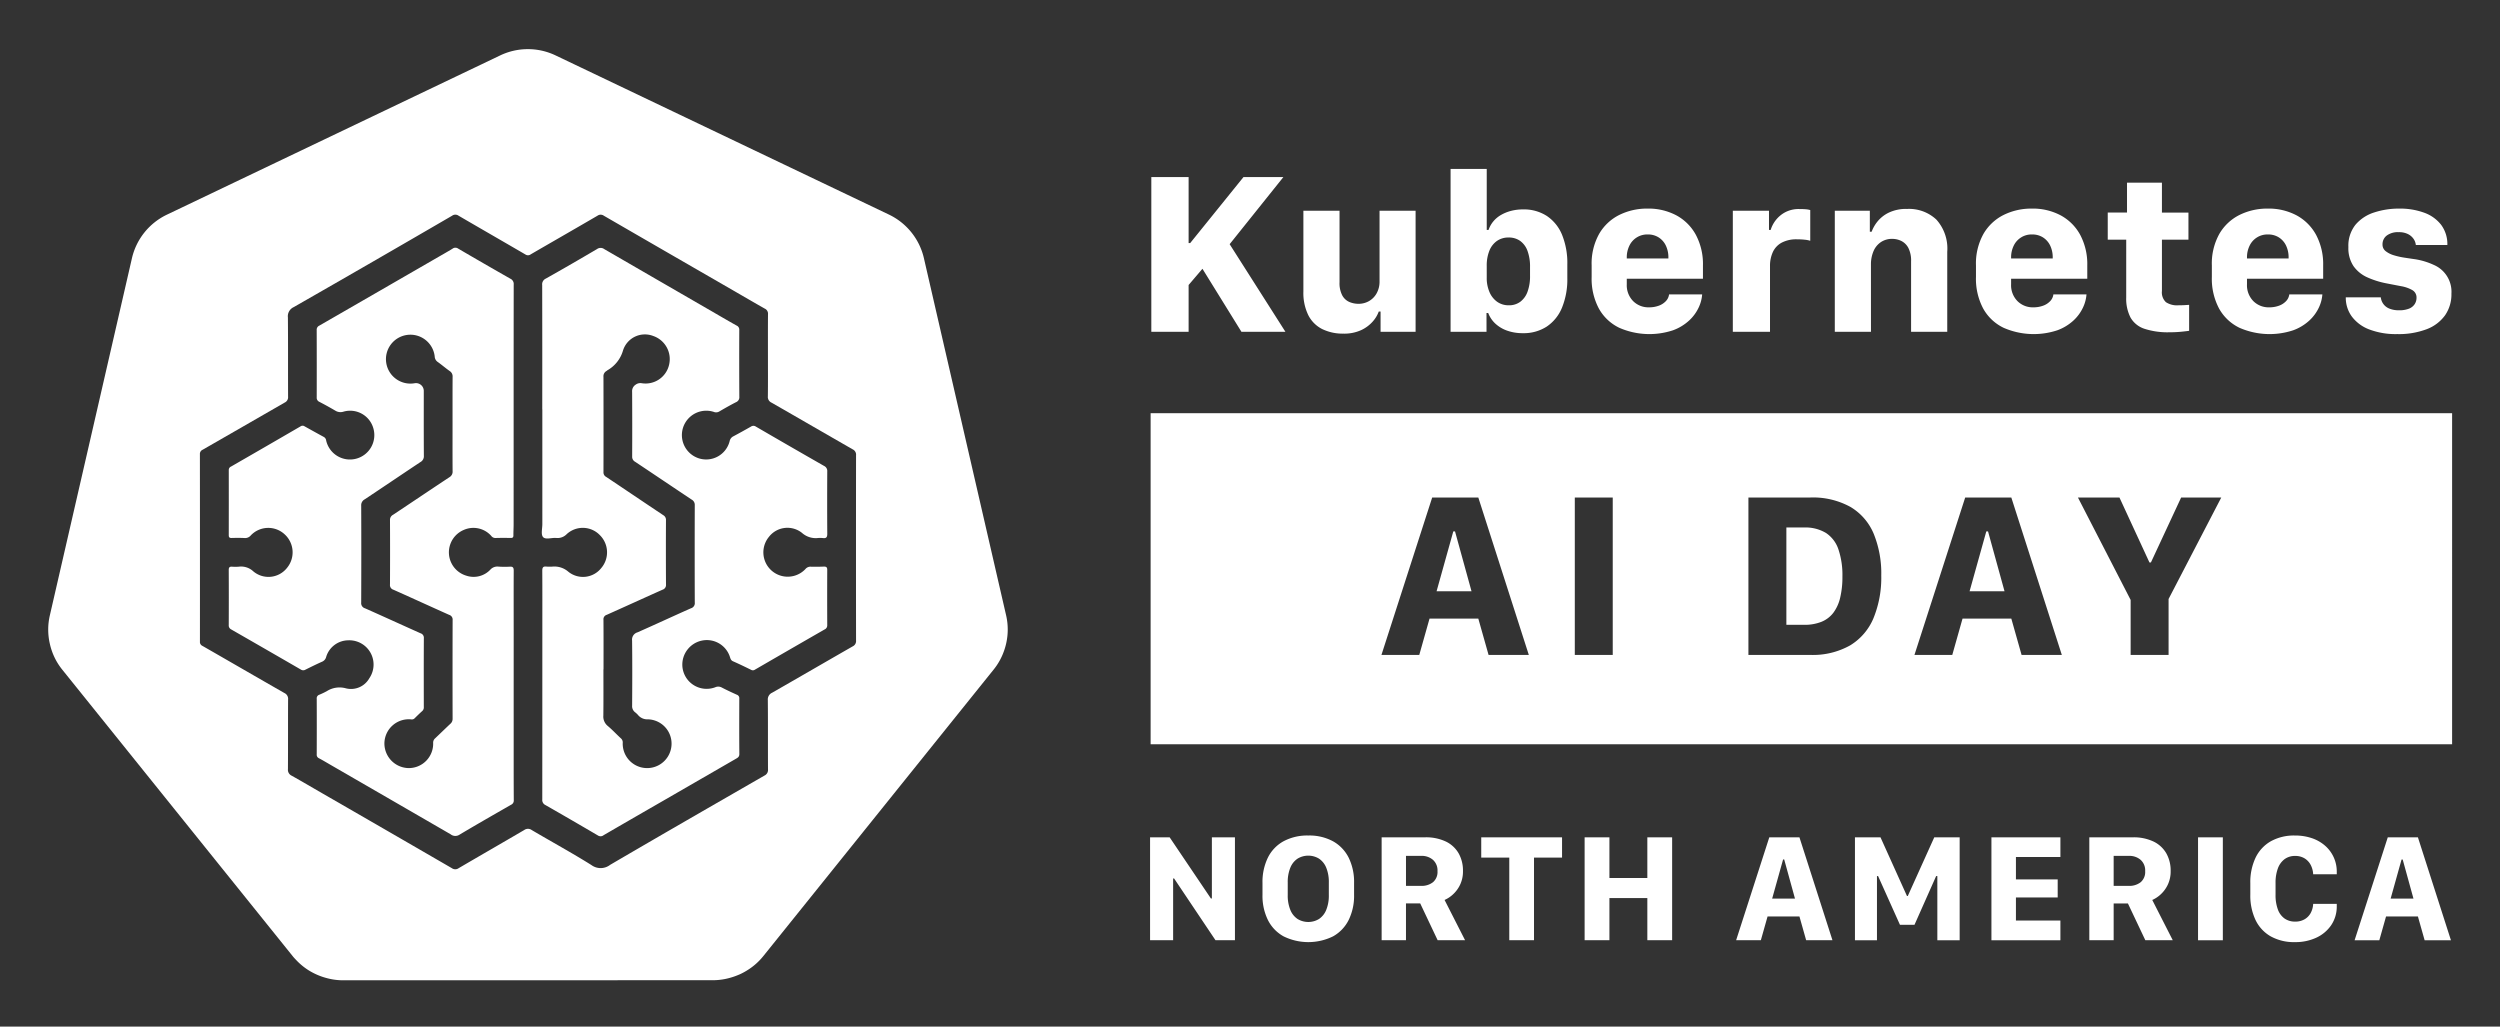 <svg xmlns="http://www.w3.org/2000/svg" role="img" viewBox="-1.61 0.14 317.72 130.47"><rect x="-1.61" y="0.14" width="317.72" height="130.47" fill="#333333" stroke="none"/><title>KubeCon_NA_2022_co-los-kubernetesAI-graphics_white-logo.svg</title><defs><style>.cls-2{fill:#fff}</style></defs><path fill="none" d="M259.264 32.938v-.05a3.465 3.465 0 0 0-.324-1.541 2.499 2.499 0 0 0-.915-1.037 2.527 2.527 0 0 0-1.383-.375 2.509 2.509 0 0 0-2.327 1.412 3.344 3.344 0 0 0-.339 1.541v.101h5.287zm9.711 75.974h-1.964v3.813h1.935a2.303 2.303 0 0 0 1.495-.465 1.698 1.698 0 0 0 .575-1.404 1.796 1.796 0 0 0-.584-1.447 2.168 2.168 0 0 0-1.456-.498zm20.267-75.974v-.05a3.465 3.465 0 0 0-.324-1.541 2.499 2.499 0 0 0-.915-1.037 2.527 2.527 0 0 0-1.383-.375 2.51 2.51 0 0 0-2.327 1.412 3.344 3.344 0 0 0-.339 1.541v.101h5.287zm-78.821 0v-.05a3.464 3.464 0 0 0-.324-1.541 2.499 2.499 0 0 0-.915-1.037 2.527 2.527 0 0 0-1.383-.375 2.51 2.51 0 0 0-2.327 1.412 3.346 3.346 0 0 0-.338 1.541v.101h5.287zM303.6 109.371l-1.39 4.972h2.904l-1.371-4.972h-.143zM188.669 38.498a2.503 2.503 0 0 0 1.476.44 2.382 2.382 0 0 0 1.455-.447 2.757 2.757 0 0 0 .922-1.282 5.658 5.658 0 0 0 .317-2.003v-1.138a5.751 5.751 0 0 0-.317-2.031 2.692 2.692 0 0 0-.929-1.275 2.466 2.466 0 0 0-1.476-.439 2.534 2.534 0 0 0-1.477.432 2.748 2.748 0 0 0-.965 1.239 5.015 5.015 0 0 0-.339 1.945V35.423a4.49 4.49 0 0 0 .353 1.844 2.899 2.899 0 0 0 .98 1.232zm-22.646 70.767a2.623 2.623 0 0 0-2.73 0 2.519 2.519 0 0 0-.915 1.145 4.787 4.787 0 0 0-.331 1.902v1.571a4.793 4.793 0 0 0 .331 1.897 2.516 2.516 0 0 0 .915 1.15 2.623 2.623 0 0 0 2.73 0 2.517 2.517 0 0 0 .915-1.15 4.796 4.796 0 0 0 .331-1.897v-1.571a4.789 4.789 0 0 0-.331-1.902 2.52 2.52 0 0 0-.915-1.145zM106.759 57.248c-3.445-1.974-6.879-3.967-10.324-5.941a.78.78 0 0 1-.459-.786c.023-1.732.01-3.465.01-5.197 0-1.75-.009-3.5.008-5.25a.707.707 0 0 0-.412-.712c-1.352-.763-2.691-1.548-4.036-2.325q-8.208-4.738-16.413-9.48a.694.694 0 0 0-.808-.004c-2.82 1.646-5.653 3.269-8.477 4.906a.576.576 0 0 1-.671.03c-2.835-1.653-5.682-3.287-8.517-4.941a.694.694 0 0 0-.809.006q-10.053 5.828-20.13 11.616a1.272 1.272 0 0 0-.74 1.312c.03 3.359.008 6.718.023 10.076a.748.748 0 0 1-.437.746q-5.214 2.985-10.416 5.99a.581.581 0 0 0-.354.572q.014 11.906.004 23.812a.537.537 0 0 0 .311.541c3.476 1.993 6.94 4.006 10.419 5.992a.813.813 0 0 1 .474.829c-.016 2.952 0 5.904-.019 8.856a.821.821 0 0 0 .485.83c1.293.724 2.57 1.477 3.854 2.218q8.253 4.764 16.502 9.535a.739.739 0 0 0 .858-.007c2.771-1.623 5.556-3.223 8.328-4.845a.812.812 0 0 1 .953-0c2.523 1.488 5.098 2.892 7.58 4.445a1.974 1.974 0 0 0 2.387-.022c6.519-3.812 13.066-7.576 19.61-11.344a.785.785 0 0 0 .453-.791c-.017-2.934.005-5.869-.023-8.803a.936.936 0 0 1 .559-.943c3.416-1.955 6.818-3.932 10.234-5.888a.743.743 0 0 0 .419-.751q-.015-11.767 0-23.535a.742.742 0 0 0-.425-.747zM63.344 102.412c-2.189 1.256-4.381 2.506-6.547 3.799a.962.962 0 0 1-1.138-.043q-7.599-4.412-15.213-8.797c-.504-.291-1.002-.594-1.517-.865a.483.483 0 0 1-.288-.5q.012-3.526.001-7.053a.474.474 0 0 1 .33-.522 9.477 9.477 0 0 0 .954-.456 3.006 3.006 0 0 1 2.423-.358 2.665 2.665 0 0 0 2.972-1.273 3.083 3.083 0 0 0-2.694-4.828 2.957 2.957 0 0 0-2.792 2.132.884.884 0 0 1-.53.593c-.709.315-1.405.66-2.1 1.006a.541.541 0 0 1-.583-.016q-4.419-2.562-8.852-5.1a.561.561 0 0 1-.31-.555q.012-3.5-.001-7c-.002-.328.111-.44.427-.418a5.607 5.607 0 0 0 .845-0 2.27 2.27 0 0 1 1.849.593 2.995 2.995 0 0 0 4.297-.456 3.096 3.096 0 0 0-.321-4.257 3.06 3.06 0 0 0-4.298.148.92.92 0 0 1-.78.331c-.547-.027-1.096-.024-1.643-.008-.271.008-.374-.073-.373-.354q.011-4.136.001-8.273a.467.467 0 0 1 .29-.449q4.427-2.547 8.843-5.114a.435.435 0 0 1 .485-.008c.817.455 1.634.911 2.456 1.357a.588.588 0 0 1 .303.454 3.099 3.099 0 1 0 2.223-3.672 1.247 1.247 0 0 1-1.084-.137q-.981-.576-1.992-1.1a.563.563 0 0 1-.347-.578q.012-4.269-.003-8.537a.573.573 0 0 1 .337-.577q7.458-4.285 14.901-8.596c.673-.389 1.35-.769 2.014-1.173a.6.6 0 0 1 .714-.027q3.312 1.939 6.649 3.835a.735.735 0 0 1 .423.745q-.019 7.927-.009 15.854 0 7.291-.001 14.581c-0.0.477-.032.953-.028 1.43.002.251-.086.341-.339.337-.653-.012-1.308-.015-1.961.006a.657.657 0 0 1-.528-.281 3.03 3.03 0 0 0-3.489-.742 3.093 3.093 0 0 0 .327 5.809 2.924 2.924 0 0 0 3.068-.773 1.184 1.184 0 0 1 .979-.38 11.918 11.918 0 0 0 1.481.012c.413-.029.503.126.501.511-.013 2.492-.004 4.984-.004 7.476q0 7.158-.002 14.316c0 2.457-.002 4.913.013 7.37a.58.58 0 0 1-.34.58zm33.15-29.711a3.082 3.082 0 0 0 4.257-.24.816.816 0 0 1 .684-.299c.547.018 1.095.006 1.641-.012.299-.01.448.062.446.406q-.017 3.526.001 7.052a.558.558 0 0 1-.343.533q-4.427 2.55-8.849 5.108a.45.45 0 0 1-.486.019c-.76-.373-1.522-.744-2.297-1.084-.298-.131-.332-.384-.418-.628a3.081 3.081 0 0 0-3.546-2 3.123 3.123 0 0 0-2.477 3.189 3.09 3.09 0 0 0 4.179 2.741.929.929 0 0 1 .844.038c.625.325 1.266.622 1.909.912a.456.456 0 0 1 .306.483c-.008 2.351-.015 4.702.006 7.052.003.376-.227.481-.464.619q-4.628 2.676-9.259 5.346-3.76 2.17-7.517 4.343a.612.612 0 0 1-.717.051q-3.331-1.958-6.686-3.875a.7.7 0 0 1-.401-.708q.017-10.948.008-21.896c0-2.386.008-4.772-.008-7.157-.003-.402.088-.597.524-.546a5.485 5.485 0 0 0 .742.005 2.702 2.702 0 0 1 2.048.651 2.959 2.959 0 0 0 4.174-.46 3.077 3.077 0 0 0-.163-4.186 3.01 3.01 0 0 0-4.209-.143 1.615 1.615 0 0 1-1.355.494c-.572-.051-1.343.255-1.666-.119-.283-.328-.086-1.077-.087-1.64q-.004-6.203-.001-12.406v-2.174h-.01q0-7.9-.008-15.799a.796.796 0 0 1 .464-.825c2.184-1.226 4.351-2.484 6.51-3.754a.777.777 0 0 1 .903.001q6.568 3.814 13.149 7.607c1.222.706 2.44 1.422 3.671 2.112a.561.561 0 0 1 .35.566q-.017 4.242.006 8.484a.672.672 0 0 1-.424.695c-.722.37-1.427.772-2.128 1.181a.765.765 0 0 1-.693.051 3.1 3.1 0 1 0 2.017 3.717.88.88 0 0 1 .489-.622q1.12-.599 2.224-1.229a.543.543 0 0 1 .623.005q4.324 2.515 8.666 4.997a.706.706 0 0 1 .402.713c-.013 2.634-.018 5.267.003 7.901.004.447-.127.606-.563.551a3.488 3.488 0 0 0-.635-.003 2.619 2.619 0 0 1-2-.638 2.971 2.971 0 0 0-4.213.487 3.102 3.102 0 0 0 .378 4.335zm82.543 36.21h-1.964v3.813h1.935a2.303 2.303 0 0 0 1.494-.465 1.698 1.698 0 0 0 .575-1.404 1.796 1.796 0 0 0-.584-1.447 2.168 2.168 0 0 0-1.456-.498zm45.962.46l-1.389 4.972h2.903l-1.37-4.972h-.144z"/><path d="M100.329 67.879a2.619 2.619 0 0 0 2.0.638 3.488 3.488 0 0 1 .635.003c.436.056.567-.104.563-.551-.021-2.633-.016-5.267-.003-7.901a.706.706 0 0 0-.402-.713q-4.343-2.482-8.666-4.997a.543.543 0 0 0-.623-.005q-1.104.629-2.224 1.229a.88.88 0 0 0-.489.622 3.078 3.078 0 0 1-3.923 2.183 3.1 3.1 0 1 1 1.907-5.9.765.765 0 0 0 .693-.051c.7-.409 1.406-.811 2.128-1.181a.672.672 0 0 0 .424-.695q-.025-4.242-.006-8.484a.561.561 0 0 0-.35-.566c-1.231-.691-2.448-1.406-3.671-2.112q-6.576-3.8-13.149-7.607a.777.777 0 0 0-.903-.001c-2.159 1.27-4.326 2.528-6.51 3.754a.796.796 0 0 0-.464.825q.018 7.9.008 15.799h.01v2.174q0 6.203.001 12.406c0.0.563-.196 1.313.087 1.64.323.374 1.094.068 1.666.119a1.615 1.615 0 0 0 1.355-.494 3.01 3.01 0 0 1 4.209.143 3.077 3.077 0 0 1 .163 4.186 2.959 2.959 0 0 1-4.174.46 2.702 2.702 0 0 0-2.048-.651 5.485 5.485 0 0 1-.742-.005c-.436-.052-.527.144-.524.546.016 2.386.008 4.772.008 7.157q0 10.948-.008 21.896a.7.7 0 0 0 .401.708q3.354 1.919 6.686 3.875a.612.612 0 0 0 .717-.051q3.754-2.179 7.517-4.343 4.63-2.672 9.259-5.346c.238-.137.468-.243.464-.619-.021-2.35-.014-4.701-.006-7.052a.456.456 0 0 0-.306-.483c-.643-.29-1.284-.587-1.909-.912a.929.929 0 0 0-.844-.038 3.09 3.09 0 0 1-4.179-2.741 3.123 3.123 0 0 1 2.477-3.189 3.081 3.081 0 0 1 3.546 2c.086.244.12.497.418.628.775.341 1.537.711 2.297 1.084a.45.45 0 0 0 .486-.019q4.42-2.562 8.849-5.108a.558.558 0 0 0 .343-.533q-.017-3.526-.001-7.052c.002-.344-.147-.416-.446-.406-.547.019-1.095.03-1.641.012a.816.816 0 0 0-.684.299 3.094 3.094 0 0 1-4.635-4.095 2.971 2.971 0 0 1 4.213-.487zm-14.118 9.563c-2.274 1.006-4.527 2.06-6.802 3.062a.959.959 0 0 0-.688 1.041c.036 2.754.023 5.509.006 8.263a.971.971 0 0 0 .386.862 2.597 2.597 0 0 1 .349.325 1.519 1.519 0 0 0 1.259.563 3.086 3.086 0 0 1 3.015 3.18 3.104 3.104 0 1 1-6.206-.172.68.68 0 0 0-.235-.595c-.561-.512-1.076-1.077-1.657-1.562a1.541 1.541 0 0 1-.57-1.33c.023-1.958.009-3.915.009-5.873l.014-0c0-2.098.008-4.197-.008-6.295a.586.586 0 0 1 .409-.631c2.367-1.057 4.723-2.137 7.091-3.193a.624.624 0 0 0 .447-.666q-.024-4.083-.003-8.165a.68.68 0 0 0-.346-.645c-2.423-1.616-4.835-3.248-7.257-4.866a.634.634 0 0 1-.34-.591q.015-6.058-.001-12.115a.763.763 0 0 1 .38-.747 1.174 1.174 0 0 0 .126-.097 4.233 4.233 0 0 0 1.968-2.479 2.913 2.913 0 0 1 3.834-1.883 3.108 3.108 0 0 1 2.032 3.667 3.068 3.068 0 0 1-3.47 2.344.992.992 0 0 0-.773.178.978.978 0 0 0-.454.922q.025 4.105.005 8.211a.718.718 0 0 0 .382.675c2.394 1.595 4.778 3.205 7.173 4.799a.76.76 0 0 1 .401.719q-.021 6.177.001 12.354a.677.677 0 0 1-.477.741zm-22.538 2.704c0-2.492-.01-4.984.004-7.476.002-.385-.088-.54-.501-.511a11.918 11.918 0 0 1-1.481-.012 1.184 1.184 0 0 0-.979.38 2.924 2.924 0 0 1-3.068.773 3.093 3.093 0 0 1-.327-5.809 3.03 3.03 0 0 1 3.489.742.657.657 0 0 0 .528.281c.653-.021 1.307-.018 1.961-.006.254.005.342-.086.339-.337-.004-.477.028-.953.028-1.43q.003-7.291.001-14.581 0-7.927.009-15.854a.735.735 0 0 0-.423-.745q-3.337-1.897-6.649-3.835a.6.6 0 0 0-.714.027c-.663.404-1.341.784-2.014 1.173q-7.448 4.302-14.901 8.596a.573.573 0 0 0-.337.577q.013 4.269.003 8.537a.563.563 0 0 0 .347.578q1.01.524 1.992 1.1a1.247 1.247 0 0 0 1.084.137 3.064 3.064 0 0 1 3.776 2.125 3.099 3.099 0 1 1-5.999 1.547.588.588 0 0 0-.303-.454c-.822-.446-1.639-.902-2.456-1.357a.435.435 0 0 0-.485.008q-4.416 2.567-8.843 5.114a.467.467 0 0 0-.29.449q.007 4.136-.001 8.273c-.001.281.102.362.373.354.547-.016 1.096-.02 1.643.008a.92.92 0 0 0 .78-.331 3.06 3.06 0 0 1 4.298-.148 3.096 3.096 0 0 1 .321 4.257 2.995 2.995 0 0 1-4.297.456 2.27 2.27 0 0 0-1.849-.593 5.607 5.607 0 0 1-.845 0c-.316-.022-.428.09-.427.418q.018 3.5.001 7a.561.561 0 0 0 .31.555q4.431 2.541 8.852 5.1a.541.541 0 0 0 .583.016c.695-.346 1.391-.691 2.1-1.006a.884.884 0 0 0 .53-.593 2.957 2.957 0 0 1 2.792-2.132 3.083 3.083 0 0 1 2.694 4.828 2.665 2.665 0 0 1-2.972 1.273 3.006 3.006 0 0 0-2.423.358 9.477 9.477 0 0 1-.954.456.474.474 0 0 0-.33.522q.013 3.526-.001 7.053a.483.483 0 0 0 .288.5c.515.271 1.013.574 1.517.865q7.609 4.395 15.213 8.797a.962.962 0 0 0 1.138.043c2.167-1.293 4.359-2.543 6.547-3.799a.58.58 0 0 0 .34-.58c-.015-2.457-.013-4.913-.013-7.37q-.001-7.158.002-14.316zm-7.764 11.35a.81.81 0 0 1-.293.639c-.644.605-1.276 1.222-1.916 1.83a.728.728 0 0 0-.261.591 3.097 3.097 0 0 1-3.153 3.198 3.132 3.132 0 0 1-3.039-3.278 3.099 3.099 0 0 1 3.426-2.908.478.478 0 0 0 .418-.148c.315-.31.63-.62.959-.914a.614.614 0 0 0 .201-.514c-.006-2.917-.011-5.833.005-8.749a.589.589 0 0 0-.424-.622c-2.35-1.052-4.691-2.125-7.044-3.169a.679.679 0 0 1-.494-.731q.026-6.151.001-12.302a.848.848 0 0 1 .433-.812c2.369-1.57 4.719-3.169 7.087-4.74a.834.834 0 0 0 .443-.799c-.02-2.757-.011-5.515-.011-8.272a.993.993 0 0 0-1.133-.957 3.107 3.107 0 1 1 2.522-3.393.884.884 0 0 0 .388.698c.518.367.998.788 1.518 1.152a.801.801 0 0 1 .368.749c-.013 1.994-.006 3.988-.007 5.982-0 1.994-.008 3.988.006 5.982a.805.805 0 0 1-.401.778c-2.401 1.585-4.784 3.197-7.182 4.787a.718.718 0 0 0-.372.681q.02 4.083-.001 8.166a.612.612 0 0 0 .433.665c2.368 1.054 4.723 2.139 7.09 3.196a.624.624 0 0 1 .437.669q-.019 6.273-.003 12.545z" class="cls-2"/><path d="M115.792 32.886a8.18 8.18 0 0 0-4.386-5.456L68.998 7.182a8.172 8.172 0 0 0-7.039 0l-42.4 20.259a8.178 8.178 0 0 0-4.387 5.456l-10.46 45.506a8.009 8.009 0 0 0-.002 3.494 8.141 8.141 0 0 0 .295 1.033 7.865 7.865 0 0 0 .808 1.639c.144.219.295.433.46.64l29.349 36.489c.128.159.269.304.409.451a8.075 8.075 0 0 0 1.548 1.283 8.373 8.373 0 0 0 2.319 1.008 7.99 7.99 0 0 0 2.063.284h.456l46.607-.011a7.808 7.808 0 0 0 .848-.05 8.11 8.11 0 0 0 1.196-.227 8.344 8.344 0 0 0 .83-.266c.212-.081.424-.162.628-.26a8.344 8.344 0 0 0 .889-.494 7.997 7.997 0 0 0 1.947-1.723l.895-1.112 28.443-35.384a7.928 7.928 0 0 0 1.268-2.276 8.212 8.212 0 0 0 .301-1.037 7.982 7.982 0 0 0-.002-3.492zm-8.609 48.645a.743.743 0 0 1-.419.751c-3.415 1.956-6.818 3.934-10.234 5.888a.936.936 0 0 0-.559.943c.028 2.934.006 5.869.023 8.803a.785.785 0 0 1-.453.791c-6.545 3.768-13.092 7.531-19.61 11.344a1.974 1.974 0 0 1-2.387.022c-2.482-1.553-5.057-2.957-7.58-4.445a.812.812 0 0 0-.953 0c-2.772 1.623-5.557 3.223-8.328 4.845a.739.739 0 0 1-.858.007q-8.245-4.778-16.502-9.535c-1.284-.741-2.56-1.495-3.854-2.218a.821.821 0 0 1-.485-.83c.02-2.952.003-5.904.019-8.856a.813.813 0 0 0-.474-.829c-3.479-1.986-6.943-4-10.419-5.992a.537.537 0 0 1-.311-.541q.008-11.906-.004-23.812a.581.581 0 0 1 .354-.572q5.21-2.992 10.416-5.99a.748.748 0 0 0 .437-.746c-.015-3.359.007-6.718-.023-10.076a1.272 1.272 0 0 1 .74-1.312Q45.808 33.4 55.851 27.554a.694.694 0 0 1 .809-.006c2.835 1.654 5.682 3.288 8.517 4.941a.576.576 0 0 0 .671-.03c2.824-1.637 5.657-3.26 8.477-4.906a.694.694 0 0 1 .808.004q8.202 4.748 16.413 9.48c1.345.776 2.684 1.562 4.036 2.325a.707.707 0 0 1 .412.712c-.017 1.75-.008 3.5-.008 5.25 0 1.732.013 3.465-.01 5.197a.78.78 0 0 0 .459.786c3.445 1.974 6.879 3.967 10.324 5.941a.742.742 0 0 1 .425.747q-.016 11.767-0 23.535z" class="cls-2"/><path d="M126.268 78.39v.001l.001.002-.001-.003zm18.353-25.739v42.076h165.403V52.651zm42.949 30.721l-1.304-4.616h-6.199l-1.304 4.616h-4.807l6.448-20.004h5.862l6.419 20.004zm15.781 0h-4.822v-20.004h4.822zm33.151-4.704a7.353 7.353 0 0 1-2.975 3.488 9.668 9.668 0 0 1-5.093 1.216h-7.841V63.368h7.841a9.878 9.878 0 0 1 5.122 1.194 7.186 7.186 0 0 1 2.96 3.415 13.338 13.338 0 0 1 .96 5.313 13.574 13.574 0 0 1-.975 5.378zm18.807 4.704l-1.304-4.616h-6.199l-1.304 4.616h-4.807l6.448-20.004h5.862l6.419 20.004zm18.682-7.108v7.108h-4.822v-6.99l-6.698-13.014h5.276l3.81 8.251h.19l3.84-8.251h5.1z" class="cls-2"/><path d="M183.086 67.677l-2.125 7.606h4.441l-2.096-7.606h-.22zm67.739 0l-2.125 7.606h4.441l-2.096-7.606h-.22zm-20.375.197a5.034 5.034 0 0 0-2.777-.696h-2.257v12.369h2.257a5.74 5.74 0 0 0 2.198-.381 3.593 3.593 0 0 0 1.51-1.143 5.12 5.12 0 0 0 .872-1.92 11.333 11.333 0 0 0 .286-2.697 10.173 10.173 0 0 0-.506-3.444 4.022 4.022 0 0 0-1.583-2.088zM149.449 36.359l1.758-2.06 4.956 8.01h5.589l-7.088-11.136 6.828-8.528h-5.07l-6.771 8.384h-.202v-8.384h-4.739v19.664h4.739v-5.95zm16.999 5.612a5.938 5.938 0 0 0 2.672.569 5.127 5.127 0 0 0 2.276-.454 4.48 4.48 0 0 0 1.469-1.102 3.906 3.906 0 0 0 .749-1.253h.23V42.309h4.451V26.924h-4.581v8.946a3.057 3.057 0 0 1-.375 1.556 2.577 2.577 0 0 1-.979.987 2.667 2.667 0 0 1-1.325.338 2.994 2.994 0 0 1-1.131-.223 1.897 1.897 0 0 1-.915-.821 3.33 3.33 0 0 1-.36-1.707v-9.075H164.035v10.257a6.412 6.412 0 0 0 .634 3.032 4.009 4.009 0 0 0 1.779 1.758zm20.859-2.053h.216a3.562 3.562 0 0 0 .929 1.369 4.296 4.296 0 0 0 1.513.886 5.88 5.88 0 0 0 1.952.31 5.4 5.4 0 0 0 3.04-.835 5.306 5.306 0 0 0 1.944-2.406 9.502 9.502 0 0 0 .677-3.774v-1.714a9.526 9.526 0 0 0-.67-3.774 5.289 5.289 0 0 0-1.93-2.392 5.365 5.365 0 0 0-3.032-.835 5.978 5.978 0 0 0-1.52.187 5.093 5.093 0 0 0-1.289.526 3.611 3.611 0 0 0-.972.821 3.422 3.422 0 0 0-.598 1.073h-.231V21.608h-4.595V42.309h4.567zm.029-5.978a5.015 5.015 0 0 1 .339-1.945 2.748 2.748 0 0 1 .965-1.239 2.534 2.534 0 0 1 1.477-.432 2.466 2.466 0 0 1 1.476.439 2.692 2.692 0 0 1 .929 1.275 5.751 5.751 0 0 1 .317 2.031v1.138a5.658 5.658 0 0 1-.317 2.003 2.757 2.757 0 0 1-.922 1.282 2.382 2.382 0 0 1-1.455.447 2.503 2.503 0 0 1-1.476-.44 2.899 2.899 0 0 1-.98-1.232 4.49 4.49 0 0 1-.353-1.844zm16.812 7.844a9.555 9.555 0 0 0 6.857.332 6.113 6.113 0 0 0 2.067-1.254 5.316 5.316 0 0 0 1.203-1.649 4.682 4.682 0 0 0 .439-1.657h-4.206a1.497 1.497 0 0 1-.404.85 2.308 2.308 0 0 1-.9.583 3.517 3.517 0 0 1-1.246.209 2.744 2.744 0 0 1-2.024-.799 2.872 2.872 0 0 1-.8-2.125V35.567h9.681v-1.7a7.902 7.902 0 0 0-.893-3.868 6.144 6.144 0 0 0-2.478-2.485 7.548 7.548 0 0 0-3.673-.865 7.936 7.936 0 0 0-3.573.8 6.11 6.11 0 0 0-2.571 2.406 7.715 7.715 0 0 0-.958 4.012v1.469a8.063 8.063 0 0 0 .915 4.012 5.866 5.866 0 0 0 2.564 2.434zm.987-8.845v-.05a3.346 3.346 0 0 1 .338-1.541 2.51 2.51 0 0 1 2.327-1.412 2.527 2.527 0 0 1 1.383.375 2.499 2.499 0 0 1 .915 1.037 3.464 3.464 0 0 1 .324 1.541v.101h-5.287zm18.202 1.03a4.194 4.194 0 0 1 .36-1.794 2.602 2.602 0 0 1 1.124-1.196 3.972 3.972 0 0 1 1.945-.425 9.092 9.092 0 0 1 .979.05 3.332 3.332 0 0 1 .706.137v-3.904a2.712 2.712 0 0 0-.562-.101q-.332-.029-.821-.029a3.654 3.654 0 0 0-1.873.447 3.813 3.813 0 0 0-1.772 2.204h-.216v-2.434h-4.596V42.309h4.725zm12.828-.159a4.26 4.26 0 0 1 .339-1.779 2.599 2.599 0 0 1 .951-1.138 2.529 2.529 0 0 1 1.405-.396 2.633 2.633 0 0 1 1.167.267 2.066 2.066 0 0 1 .893.886 3.545 3.545 0 0 1 .346 1.714v8.946h4.596V32.138a5.489 5.489 0 0 0-1.383-4.091 5.064 5.064 0 0 0-3.702-1.354 5.128 5.128 0 0 0-2.37.482 4.219 4.219 0 0 0-1.441 1.153 4.547 4.547 0 0 0-.713 1.26h-.23v-2.665h-4.452V42.309h4.596zm16.826 7.974a9.556 9.556 0 0 0 6.857.332 6.113 6.113 0 0 0 2.067-1.254 5.32 5.32 0 0 0 1.203-1.649 4.689 4.689 0 0 0 .439-1.657h-4.206a1.496 1.496 0 0 1-.404.85 2.305 2.305 0 0 1-.9.583 3.517 3.517 0 0 1-1.246.209 2.744 2.744 0 0 1-2.024-.799 2.872 2.872 0 0 1-.8-2.125V35.567h9.681v-1.7a7.901 7.901 0 0 0-.893-3.868 6.143 6.143 0 0 0-2.478-2.485 7.548 7.548 0 0 0-3.673-.865 7.936 7.936 0 0 0-3.572.8 6.109 6.109 0 0 0-2.572 2.406 7.714 7.714 0 0 0-.958 4.012v1.469a8.061 8.061 0 0 0 .915 4.012 5.866 5.866 0 0 0 2.564 2.434zm.987-8.845v-.05a3.344 3.344 0 0 1 .339-1.541 2.509 2.509 0 0 1 2.327-1.412 2.527 2.527 0 0 1 1.383.375 2.499 2.499 0 0 1 .915 1.037 3.465 3.465 0 0 1 .324 1.541v.101h-5.287zm14.629 4.992a5.214 5.214 0 0 0 .554 2.578 3.18 3.18 0 0 0 1.772 1.419 9.529 9.529 0 0 0 3.177.44 15.123 15.123 0 0 0 1.52-.072q.713-.072.972-.115v-3.299q-.202.014-.583.036-.382.021-.8.022a2.537 2.537 0 0 1-1.563-.396 1.698 1.698 0 0 1-.511-1.419v-6.526h3.371v-3.443h-3.371V23.351h-4.437v3.803h-2.449v3.443h2.348zm14.362 3.853a9.556 9.556 0 0 0 6.857.332 6.113 6.113 0 0 0 2.067-1.254 5.318 5.318 0 0 0 1.203-1.649 4.687 4.687 0 0 0 .439-1.657h-4.206a1.496 1.496 0 0 1-.404.85 2.305 2.305 0 0 1-.9.583 3.517 3.517 0 0 1-1.246.209 2.744 2.744 0 0 1-2.024-.799 2.873 2.873 0 0 1-.8-2.125V35.567h9.681v-1.7a7.901 7.901 0 0 0-.893-3.868 6.143 6.143 0 0 0-2.478-2.485 7.548 7.548 0 0 0-3.673-.865 7.936 7.936 0 0 0-3.572.8 6.109 6.109 0 0 0-2.572 2.406 7.715 7.715 0 0 0-.958 4.012v1.469a8.061 8.061 0 0 0 .915 4.012 5.866 5.866 0 0 0 2.564 2.434zm.987-8.845v-.05a3.344 3.344 0 0 1 .339-1.541 2.51 2.51 0 0 1 2.327-1.412 2.527 2.527 0 0 1 1.383.375 2.499 2.499 0 0 1 .915 1.037 3.465 3.465 0 0 1 .324 1.541v.101h-5.287zm20.593 6.425a3.311 3.311 0 0 1-1.282.209 3.104 3.104 0 0 1-1.203-.209 1.727 1.727 0 0 1-1.102-1.433h-4.451a4.036 4.036 0 0 0 .756 2.42 4.952 4.952 0 0 0 2.211 1.65 9.425 9.425 0 0 0 3.573.598 10 10 0 0 0 3.738-.62 5.084 5.084 0 0 0 2.341-1.772 4.676 4.676 0 0 0 .807-2.751 3.707 3.707 0 0 0-2.218-3.638 8.918 8.918 0 0 0-2.464-.742q-.605-.086-1.311-.194a9.203 9.203 0 0 1-1.332-.303 3.088 3.088 0 0 1-1.03-.519 1.046 1.046 0 0 1-.403-.857 1.379 1.379 0 0 1 .533-1.124 2.37 2.37 0 0 1 1.527-.432 2.537 2.537 0 0 1 1.167.238 1.894 1.894 0 0 1 .713.605 1.68 1.68 0 0 1 .295.785h4.005a4.095 4.095 0 0 0-.785-2.557 4.74 4.74 0 0 0-2.168-1.549 8.946 8.946 0 0 0-3.155-.519 10.081 10.081 0 0 0-3.191.49 5.129 5.129 0 0 0-2.377 1.563 4.281 4.281 0 0 0-.901 2.845 4.09 4.09 0 0 0 .655 2.42 4.292 4.292 0 0 0 1.765 1.426 10.912 10.912 0 0 0 2.449.764q.965.187 1.83.353a4.398 4.398 0 0 1 1.412.49 1.07 1.07 0 0 1 .548.986 1.476 1.476 0 0 1-.231.8 1.522 1.522 0 0 1-.72.577zM152.406 114.324h-.125l-5.241-7.769h-2.49v13.077h2.931v-7.846h.125l5.259 7.846h2.472v-13.077h-2.931v7.769zm15.403-7.262a6.277 6.277 0 0 0-3.147-.738 6.377 6.377 0 0 0-3.147.728 4.811 4.811 0 0 0-1.993 2.084 7.042 7.042 0 0 0-.685 3.214v1.523a6.945 6.945 0 0 0 .685 3.181 4.845 4.845 0 0 0 1.993 2.084 7.123 7.123 0 0 0 6.294 0 4.862 4.862 0 0 0 1.983-2.084 6.948 6.948 0 0 0 .685-3.181v-1.523a6.986 6.986 0 0 0-.685-3.205 4.9 4.9 0 0 0-1.983-2.084zm-.541 6.821a4.796 4.796 0 0 1-.331 1.897 2.517 2.517 0 0 1-.915 1.15 2.623 2.623 0 0 1-2.73 0 2.516 2.516 0 0 1-.915-1.15 4.793 4.793 0 0 1-.331-1.897v-1.571a4.787 4.787 0 0 1 .331-1.902 2.519 2.519 0 0 1 .915-1.145 2.623 2.623 0 0 1 2.73 0 2.52 2.52 0 0 1 .915 1.145 4.789 4.789 0 0 1 .331 1.902zm15.759-.058a3.989 3.989 0 0 0 .915-1.231 3.906 3.906 0 0 0 .374-1.758 4.432 4.432 0 0 0-.556-2.256 3.741 3.741 0 0 0-1.628-1.495 5.871 5.871 0 0 0-2.625-.532h-5.528v13.077h3.094v-4.675h1.811l2.213 4.675h3.487l-2.606-5.116a3.834 3.834 0 0 0 1.049-.69zm-2.524-1.566a2.303 2.303 0 0 1-1.494.465h-1.935v-3.813h1.964a2.168 2.168 0 0 1 1.456.498 1.796 1.796 0 0 1 .584 1.447 1.698 1.698 0 0 1-.575 1.404zm6.135-3.128h3.564v10.5h3.142v-10.5h3.564v-2.577h-10.27v2.577zm21.109 2.596h-4.819v-5.173h-3.152v13.077h3.152v-5.356h4.819v5.356h3.152v-13.077h-3.152v5.173zm15.499-5.173l-4.215 13.077h3.142l.853-3.018h4.052l.853 3.018h3.343l-4.196-13.077zm.364 7.789l1.389-4.972h.143l1.37 4.972zm17.239-.335h-.106l-3.362-7.453h-3.248v13.077h2.798v-8.153h.143l2.778 6.189h1.849l2.75-6.189h.153v8.153h2.836v-13.077h-3.228l-3.363 7.453zm10.628 5.624h8.766v-2.501h-5.652V114.2h5.307v-2.299h-5.307v-2.846h5.652v-2.5h-8.766v13.077zm21.488-5.806a3.989 3.989 0 0 0 .915-1.231 3.906 3.906 0 0 0 .374-1.758 4.432 4.432 0 0 0-.556-2.256 3.741 3.741 0 0 0-1.628-1.495 5.871 5.871 0 0 0-2.625-.532h-5.528v13.077h3.094v-4.675h1.811l2.213 4.675h3.487l-2.606-5.116a3.834 3.834 0 0 0 1.049-.69zm-2.524-1.566a2.303 2.303 0 0 1-1.495.465h-1.935v-3.813h1.964a2.168 2.168 0 0 1 1.456.498 1.796 1.796 0 0 1 .584 1.447 1.698 1.698 0 0 1-.575 1.404zm7.294-5.705h3.152v13.077h-3.152zm16.089 1.015a4.99 4.99 0 0 0-1.667-.924 6.57 6.57 0 0 0-2.098-.321 6.056 6.056 0 0 0-3.09.738 4.79 4.79 0 0 0-1.93 2.093 7.287 7.287 0 0 0-.661 3.224v1.456a7.271 7.271 0 0 0 .656 3.209 4.761 4.761 0 0 0 1.925 2.089 6.072 6.072 0 0 0 3.099.738 6.258 6.258 0 0 0 2.702-.561 4.622 4.622 0 0 0 1.882-1.571 4.217 4.217 0 0 0 .723-2.352v-.374h-2.999a2.712 2.712 0 0 1-.316 1.159 2.044 2.044 0 0 1-.781.8 2.333 2.333 0 0 1-1.193.292 2.285 2.285 0 0 1-1.346-.393 2.416 2.416 0 0 1-.853-1.159 5.262 5.262 0 0 1-.292-1.868v-1.466a5.215 5.215 0 0 1 .297-1.878 2.553 2.553 0 0 1 .853-1.174 2.208 2.208 0 0 1 1.341-.407 2.251 2.251 0 0 1 1.188.302 2.123 2.123 0 0 1 .781.829 2.842 2.842 0 0 1 .321 1.198h2.999v-.364a4.336 4.336 0 0 0-1.542-3.315zm8.023-1.015l-4.215 13.077h3.142l.853-3.018h4.052l.853 3.018h3.343l-4.196-13.077zm.364 7.789l1.389-4.972h.144l1.37 4.972z" class="cls-2"/></svg>